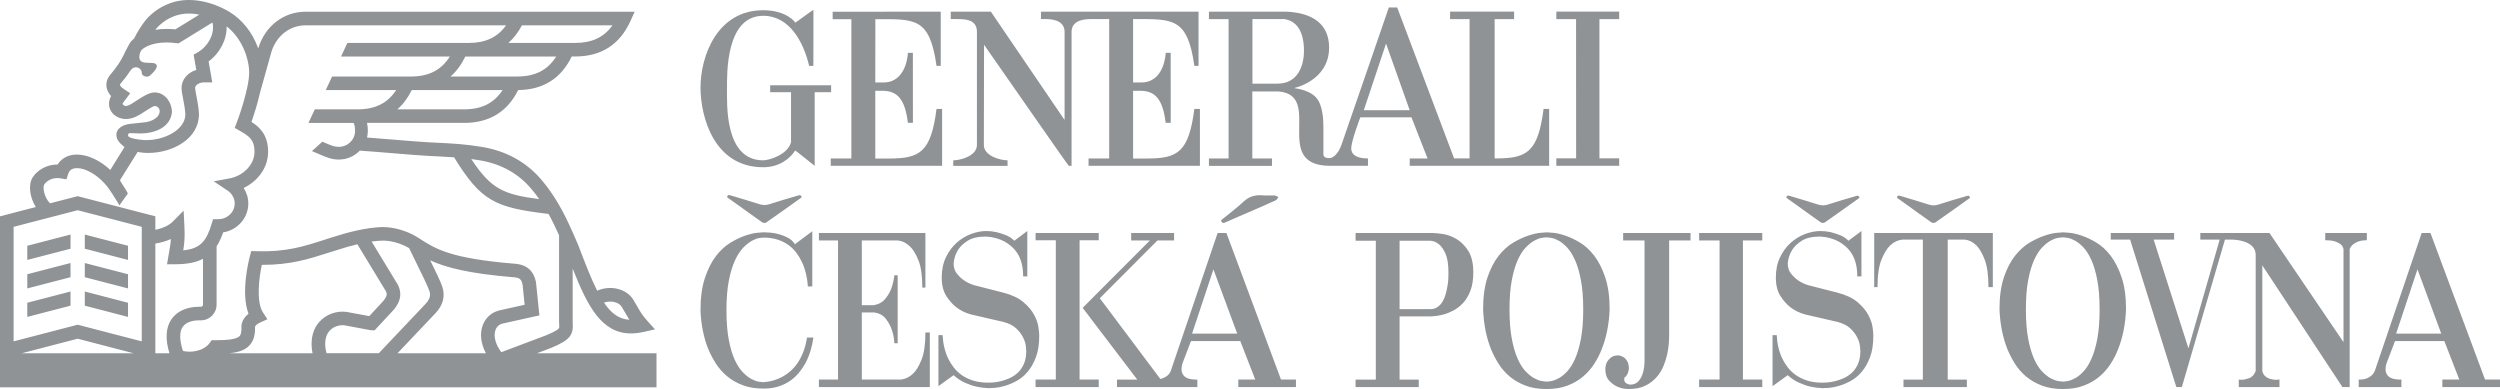 <?xml version="1.0" encoding="utf-8"?>
<!-- Generator: Adobe Illustrator 15.1.0, SVG Export Plug-In . SVG Version: 6.00 Build 0)  -->
<!DOCTYPE svg PUBLIC "-//W3C//DTD SVG 1.1//EN" "http://www.w3.org/Graphics/SVG/1.1/DTD/svg11.dtd">
<svg version="1.1" id="Vrstva_1" xmlns="http://www.w3.org/2000/svg" xmlns:xlink="http://www.w3.org/1999/xlink" x="0px" y="0px"
	 width="272.751px" height="42.443px" viewBox="0 0 272.751 42.443" enable-background="new 0 0 272.751 42.443"
	 xml:space="preserve">
<g>
	<defs>
		<rect id="SVGID_1_" y="0" width="272.751" height="42.444"/>
	</defs>
	<clipPath id="SVGID_2_">
		<use xlink:href="#SVGID_1_"  overflow="visible"/>
	</clipPath>
	<path clip-path="url(#SVGID_2_)" fill="#8F9396" d="M60.102,37.968l0.023-0.01c2.149-0.891,2.457-1.445,2.355-2.875v-5.776
		c1.636,4.152,3.185,7.071,6.356,7.071c0.433,0,0.893-0.054,1.388-0.166l1.237-0.278l-0.85-0.94
		c-0.544-0.601-0.807-1.064-1.111-1.604c-0.125-0.219-0.255-0.447-0.411-0.698c-0.744-1.207-2.508-1.613-3.938-0.974
		c-0.651-1.289-1.303-2.967-2.089-5.038l-0.172-0.394c-0.135-0.309-0.273-0.622-0.41-0.933v-0.052h-0.023
		c-0.488-1.095-1.007-2.193-1.629-3.222c-0.563-0.934-1.137-1.74-1.755-2.464c-1.655-1.942-3.844-3.15-6.509-3.59
		c-1.844-0.304-3.149-0.367-4.799-0.45c-0.342-0.015-0.702-0.033-1.081-0.054c-0.749-0.04-2.293-0.166-3.787-0.289
		c-1.008-0.081-2.039-0.167-2.854-0.228c0.055-0.228,0.089-0.464,0.089-0.711c0-0.329-0.031-0.624-0.089-0.885h10.6
		c2.734,0,4.713-1.207,5.889-3.583c2.719-0.027,4.681-1.258,5.844-3.662h0.377c2.829,0,4.852-1.288,6.011-3.833l0.478-1.049H33.321
		c-2.361,0-4.371,1.539-5.124,3.92l-0.022,0.083c-0.61-1.701-1.73-3.146-3.16-3.997c-1.994-1.183-4.259-1.583-6.065-1.065
		c-0.595,0.173-1.19,0.443-1.672,0.76c-0.416,0.275-0.997,0.713-1.417,1.252c-0.46,0.587-0.902,1.301-1.23,1.966
		c-0.204,0.17-0.366,0.345-0.477,0.512L13.722,5.52L13.7,5.564c-0.513,1.163-1.139,1.967-1.628,2.537
		c-0.484,0.562-0.508,1.099-0.442,1.449c0.069,0.383,0.276,0.695,0.495,0.932l-0.013,0.021c-0.144,0.247-0.218,0.529-0.218,0.816
		c0,0.949,0.824,1.665,1.839,1.665c0.737,0,1.342-0.346,1.977-0.766c0.259-0.172,0.946-0.627,1.17-0.652
		c0.284,0,0.542,0.259,0.542,0.54c0,0.778-1,1.195-1.717,1.248l-1.461,0.155c-1.048,0.1-1.545,0.656-1.545,1.152
		c0,0.501,0.237,0.78,0.403,0.948l0.11,0.111l0.37,0.328l-1.548,2.49c-1.103-1.021-2.394-1.638-3.535-1.674
		c-0.742-0.024-1.381,0.199-1.852,0.643c-0.136,0.128-0.255,0.277-0.356,0.44H6.263c-1.222,0-2.205,0.653-2.69,1.386
		c-0.521,0.805-0.332,2.194,0.331,3.254L0,23.603v18.656h71.625v-3.72H58.587L60.102,37.968z M67.823,33.467
		c0.142,0.229,0.267,0.445,0.385,0.652c0.144,0.257,0.286,0.505,0.452,0.766c-1.124-0.07-1.976-0.692-2.765-1.869
		C66.621,32.762,67.501,32.941,67.823,33.467 M52.322,17.487c2.307,0.379,4.199,1.418,5.619,3.088
		c0.307,0.355,0.6,0.736,0.886,1.149c-3.885-0.51-5.237-1.077-7.411-4.373C51.704,17.392,52.004,17.435,52.322,17.487
		 M50.643,11.928h-7.291c0.628-0.548,1.15-1.252,1.572-2.101h9.908C53.899,11.254,52.548,11.928,50.643,11.928 M56.448,8.346h-7.291
		c0.644-0.565,1.179-1.294,1.612-2.182h9.916C59.753,7.647,58.387,8.346,56.448,8.346 M56.943,2.764h9.877
		c-0.927,1.305-2.243,1.919-4.067,1.919h-7.291C56.042,4.174,56.538,3.534,56.943,2.764 M17.031,3.146
		c0.231-0.298,0.613-0.626,1.066-0.929c0.354-0.233,0.817-0.441,1.266-0.57c0.717-0.206,1.539-0.22,2.39-0.057l-2.619,1.613
		c-0.326-0.033-0.646-0.048-0.957-0.048c-0.444,0-0.853,0.035-1.228,0.095C16.978,3.213,17.004,3.176,17.031,3.146 M14.161,14.522
		l1.277,0.042c1.558-0.056,3.143-0.695,3.321-2.314c0-1.097-0.78-2.165-1.879-2.165c-0.586,0-1.248,0.407-1.993,0.899
		c-0.481,0.32-0.865,0.573-1.154,0.573c-0.197,0-0.355-0.13-0.355-0.238c0-0.017,0.002-0.037,0.009-0.054l0.817-1.091l-0.708-0.471
		c-0.149-0.1-0.382-0.283-0.409-0.423C13.073,9.214,13.17,9.1,13.2,9.063c0.291-0.341,0.626-0.755,0.964-1.268
		c0.209-0.29,0.329-0.449,0.682-0.449c0.341,0,0.622,0.273,0.622,0.614c0,0.224,0.246,0.402,0.552,0.402
		c0.307,0,0.444-0.216,0.633-0.402c0,0,0.727-0.667,0.343-0.981c-0.44-0.361-2.199,0.374-1.71-1.244l0.122-0.23
		c0.189-0.247,1.03-0.871,2.769-0.871c0.329,0,0.68,0.024,1.035,0.069l0.26,0.032l3.693-2.274c0.033,0.077,0.045,0.132,0.045,0.132
		V2.592l0.002,0.021c0.193,1.118-0.511,2.447-1.64,3.094l-0.448,0.259l0.291,1.663c-0.948,0.292-1.609,1.05-1.609,1.965
		c0,0.313,0.072,0.687,0.166,1.16c0.101,0.522,0.218,1.116,0.248,1.718c0,1.732-2.391,2.879-4.415,2.813l-0.053-0.002
		c-0.084-0.001-1.373-0.105-1.688-0.353c-0.062-0.047-0.109-0.149-0.093-0.225C13.994,14.603,14.076,14.52,14.161,14.522
		 M4.821,20.142c0.289-0.443,0.96-0.828,1.793-0.685l0.632,0.111l0.201-0.609c0.052-0.162,0.124-0.285,0.224-0.376
		c0.177-0.168,0.441-0.246,0.781-0.238c0.894,0.028,2.012,0.651,2.918,1.624c0.331,0.354,0.622,0.765,0.886,1.18
		c0.051,0.088,0.11,0.182,0.161,0.264c0.073,0.117,0.135,0.212,0.151,0.233c0.03,0.056,0.477,0.732,0.448,0.774
		c0.306-0.431,0.616-0.86,0.92-1.29c0.01-0.013-0.005-0.055-0.03-0.109c-0.068-0.148-0.23-0.402-0.329-0.555
		c-0.023-0.039-0.048-0.074-0.068-0.112c-0.004-0.001-0.006-0.006-0.009-0.007c-0.009-0.016-0.049-0.081-0.102-0.167
		c-0.104-0.159-0.251-0.39-0.315-0.516l1.937-3.093c0.479,0.101,0.892,0.117,1.088,0.117l0.046-0.001
		c2.727,0,5.551-1.573,5.551-4.203v-0.067c-0.037-0.714-0.168-1.4-0.277-1.947c-0.072-0.361-0.14-0.704-0.14-0.875
		c0-0.288,0.407-0.608,0.987-0.608h0.884l-0.4-2.285c1.241-0.914,2.005-2.398,1.966-3.82c1.336,1.026,2.277,2.802,2.45,4.692
		c0.054,0.549-0.056,1.318-0.235,2.127l-0.095,0.338l0.016,0.004c-0.314,1.318-0.782,2.675-1.029,3.317l-0.226,0.596l0.555,0.313
		c0.995,0.562,1.606,0.977,1.606,2.284c0,1.504-1.353,2.652-2.661,2.897l-1.785,0.335l1.51,1.01
		c0.486,0.322,0.775,0.849,0.775,1.407c0,0.943-0.804,1.711-1.79,1.711h-0.571l-0.159,0.522c-0.556,1.807-1.158,2.69-3.095,2.879
		c0.089-0.55,0.151-1.077,0.151-1.826c0-0.173-0.017-0.668-0.024-0.823l-0.085-1.685l-1.188,1.205
		c-0.401,0.405-1.112,0.73-1.896,0.886v-1.469l-8.474-2.198l-3.016,0.78C4.786,21.513,4.652,20.401,4.821,20.142 M2.381,38.539
		l6.094-1.586l6.091,1.586H2.381z M15.466,37.243l-6.991-1.817l-6.989,1.817V24.748l6.989-1.814l6.991,1.814V37.243z M18.717,34.813
		c-0.631,0.907-0.709,2.159-0.233,3.727h-1.535V26.571c0.551-0.085,1.141-0.241,1.692-0.492c-0.031,0.521-0.105,0.937-0.202,1.487
		c-0.021,0.128-0.044,0.261-0.069,0.403l-0.148,0.862h0.879c1.315,0,2.292-0.202,3.044-0.592v4.996c0,0.128-0.097,0.232-0.219,0.232
		h-0.221C20.398,33.469,19.31,33.956,18.717,34.813 M34.1,38.539h-9.076c0.975-0.096,1.684-0.323,2.172-0.833
		c0.594-0.617,0.649-1.463,0.628-2.064c0.018-0.054,0.118-0.257,0.562-0.456l0.785-0.359l-0.471-0.72
		c-0.776-1.192-0.436-3.795-0.139-5.211h0.072c3.078,0,5.067-0.639,7.168-1.313c0.547-0.176,1.115-0.356,1.71-0.532l0.018-0.005
		c0.014-0.005,0.627-0.199,1.461-0.396l2.961,4.876l0.026,0.042c0.293,0.418,0.331,0.696-0.204,1.321l-1.486,1.599l-2.429-0.451
		l-0.022-0.003c-1.097-0.168-2.284,0.264-3.013,1.101C34.285,35.748,33.763,36.821,34.1,38.539 M35.622,38.539
		c-0.267-1.047-0.16-1.886,0.319-2.434c0.458-0.521,1.16-0.681,1.657-0.61l2.818,0.525l0.072,0.011h0.39l1.992-2.146l0.02-0.02
		c0.34-0.396,1.374-1.596,0.318-3.125l-2.661-4.384c0.438-0.062,0.882-0.103,1.293-0.103h0.017c0.014,0.003,1.348-0.021,2.778,0.813
		c0.194,0.413,0.463,0.96,0.762,1.568c0.56,1.132,1.255,2.541,1.448,3.11c0.063,0.179,0.252,0.723-0.417,1.411l-5.101,5.382H35.622z
		 M53.013,38.539H43.37l4.131-4.359c0.835-0.861,1.101-1.897,0.75-2.913c-0.199-0.587-0.746-1.714-1.315-2.864
		c1.64,0.758,4.129,1.444,9.188,1.853c0.609,0.05,0.77,0.258,0.893,0.813l0.22,2.181l-2.646,0.59
		c-0.886,0.177-1.578,0.759-1.907,1.599C52.322,36.368,52.444,37.466,53.013,38.539 M54.068,35.977
		c0.146-0.375,0.428-0.613,0.819-0.688l3.96-0.881l-0.36-3.529l-0.009-0.076c-0.1-0.465-0.393-1.872-2.232-2.024
		c-7.08-0.571-8.723-1.619-10.442-2.729c-0.003-0.007-0.005-0.01-0.007-0.016l-0.011,0.005l-0.111-0.071
		c-1.837-1.188-3.662-1.199-3.842-1.194c-2.006,0-4.541,0.796-4.749,0.861c-0.612,0.179-1.183,0.36-1.738,0.541
		c-2.216,0.712-4.131,1.33-7.346,1.233l-0.591-0.019l-0.149,0.568c-0.115,0.437-1.017,3.988-0.147,6.271
		c-0.779,0.613-0.779,1.323-0.775,1.416c0.034,0.784-0.151,0.974-0.213,1.036c-0.371,0.386-1.605,0.436-2.642,0.436H23.47h-0.378
		l-0.222,0.308c-0.642,0.88-2.024,1.087-2.91,0.86c-0.391-1.183-0.402-2.089-0.024-2.629c0.444-0.636,1.384-0.708,1.769-0.708h0.221
		c0.942,0,1.704-0.767,1.704-1.711v-6.361c0.288-0.441,0.517-0.951,0.717-1.523c1.554-0.248,2.743-1.565,2.743-3.15
		c0-0.608-0.18-1.193-0.505-1.695c1.437-0.692,2.665-2.104,2.665-3.954c0-1.848-0.931-2.699-1.815-3.254
		c0.25-0.708,0.66-1.959,0.94-3.215l1.243-4.447c0.556-1.745,2.009-2.873,3.703-2.873h21.888c-0.925,1.303-2.241,1.919-4.066,1.919
		H37.9l-0.693,1.481h11.87c-0.933,1.484-2.298,2.182-4.237,2.182h-8.607L35.54,9.828h7.681c-0.93,1.427-2.283,2.101-4.186,2.101
		h-4.69l-0.693,1.48h4.919c0.044,0.06,0.168,0.284,0.168,0.885c0,0.952-0.801,1.726-1.783,1.726c-0.34,0-0.628-0.075-1.135-0.284
		c-0.217-0.091-0.435-0.183-0.65-0.277l-1.142,1.024c0.211,0.091,0.427,0.183,0.642,0.272c0.984,0.43,1.537,0.653,2.285,0.653
		c0.904,0,1.719-0.375,2.298-0.973c0.844,0.054,2.204,0.167,3.52,0.274c1.573,0.13,3.059,0.25,3.829,0.292
		c0.385,0.021,0.745,0.039,1.088,0.056c0.653,0.031,1.251,0.061,1.848,0.105c2.987,4.848,4.52,5.484,10.307,6.179
		c0.415,0.746,0.79,1.533,1.148,2.331v9.438l0.003,0.053c0.033,0.435,0.033,0.583-0.028,0.66c-0.199,0.265-1.094,0.635-1.401,0.764
		l-4.879,1.838C54.043,37.55,53.81,36.636,54.068,35.977 M80.517,22.368c-0.383-0.275-0.769-0.547-1.186-0.844
		c0.029-0.341,0.251-0.246,0.447-0.187c1.024,0.308,2.051,0.609,3.069,0.936c0.374,0.12,0.712,0.131,1.093,0.005
		c1.002-0.331,2.019-0.62,3.032-0.917c0.184-0.054,0.418-0.183,0.493,0.17c-1.288,0.918-2.576,1.843-3.876,2.749
		c-0.095,0.066-0.322,0.052-0.422-0.017C82.275,23.643,81.399,23,80.517,22.368 M92.885,2.092h-2.042V1.279l11.791-0.005v5.91
		h-0.458c-0.752-5.31-2.343-5.092-6.673-5.092l-0.009,6.906h0.831c2.621,0.046,2.727-3.199,2.727-3.238c0,0,0.531,0.016,0.542,0
		l0.005,7.637h-0.55c-0.307-2.578-1.161-3.452-2.658-3.488h-0.897v7.384h1.547c3.34,0,4.53-0.715,5.135-5.411h0.609v6.21h-12.15
		v-0.801h2.25V2.092z M90.676,10.056h-1.793v8.037c-0.008-0.006-2.117-1.694-2.124-1.672c-0.634,0.971-1.817,1.825-3.495,1.825
		c-5.343,0-6.816-5.442-6.839-8.636c-0.015-3.491,1.824-8.495,6.839-8.495c2.586,0,3.539,1.351,3.495,1.36
		c0.007,0.024,1.997-1.445,1.986-1.405c0.011-0.012-0.007,5.049-0.007,6.113h-0.461c-0.609-2.584-2.128-5.458-5.013-5.458
		c-4.099,0-3.946,6.364-3.946,7.885c0,1.665-0.304,7.881,3.946,7.881c0.608,0,2.653-0.58,3.038-1.967v-5.468h-2.277V9.301h6.651
		V10.056z M149.247,17.282c-0.228,0-1.731,0.044-1.824-1.002c-0.063-0.757,0.989-3.477,0.989-3.477h5.584
		c-0.002-0.01,1.736,4.482,1.752,4.482H153.8v0.807h15.213v-6.21h-0.609c-0.606,4.696-1.797,5.4-5.137,5.4h-0.201V2.085h2.123V1.267
		h-6.984v0.819h2.125v15.197h-1.688l-6.209-16.47h-0.91c0.02-0.009-5.157,14.943-5.169,14.987c0.012-0.044-0.391,1.284-1.243,1.449
		c-0.785,0.037-0.727-0.373-0.727-0.516v-2.881c0-0.755-0.059-2.474-0.844-3.262c-0.879-0.886-2.383-0.952-2.349-0.986
		c0,0,3.815-0.787,3.815-4.414c0-2.543-1.77-3.809-4.724-3.919h-8.388v0.818h2.145v15.197h-2.145v0.807h6.88v-0.807h-2.146V9.979
		h2.862c4.965,0.409-0.853,8.123,5.653,8.113h4.103V17.282z M151.217,4.758l2.583,7.267h-5.009L151.217,4.758z M139.37,9.125h-2.729
		V2.083h3.49c2.047,0.31,2.132,2.676,2.132,3.429C142.263,7.333,141.5,9.125,139.37,9.125 M104.454,2.083h-0.728V1.274h4.379
		l8.041,11.816V3.395h0.001c-0.081-1.267-1.522-1.312-2.128-1.312h-0.45V1.274h17.193v5.91h-0.457
		c-0.755-5.31-2.355-5.102-6.684-5.102v6.916h0.832c2.618,0.046,2.727-3.199,2.727-3.238c0,0,0.531,0.016,0.541,0l0.006,7.637
		h-0.553c-0.305-2.578-1.158-3.452-2.657-3.488h-0.896v7.384h1.547c3.342,0,4.531-0.715,5.137-5.411h0.607v6.21h-12.15v-0.801h2.251
		V2.083h-1.974c-0.607,0-2.046,0.045-2.13,1.312v14.698h-0.299c-0.058,0.01-6.066-8.663-9.25-13.212l-0.02,10.937
		c0,1.212,1.827,1.673,2.585,1.673v0.602h-5.924V17.49h0.008c0.759,0,2.573-0.461,2.573-1.673V3.395
		C106.527,2.121,105.317,2.083,104.454,2.083 M176.654,18.092h-6.857v-0.817h2.159l-0.007-15.19h-2.152V1.265h6.857v0.821H174.5
		v15.19h2.154V18.092z M196.058,22.406c-0.376-0.27-0.754-0.537-1.161-0.828c0.027-0.334,0.245-0.241,0.437-0.183
		c1.004,0.302,2.011,0.597,3.009,0.918c0.366,0.117,0.697,0.128,1.071,0.005c0.983-0.324,1.979-0.608,2.972-0.899
		c0.182-0.054,0.409-0.179,0.483,0.167c-1.262,0.899-2.524,1.805-3.799,2.693c-0.094,0.065-0.315,0.052-0.414-0.016
		C197.781,23.655,196.922,23.027,196.058,22.406 M208.124,22.406c-0.376-0.27-0.754-0.537-1.162-0.828
		c0.028-0.334,0.246-0.241,0.438-0.183c1.005,0.302,2.011,0.597,3.009,0.918c0.367,0.117,0.697,0.128,1.07,0.005
		c0.983-0.324,1.979-0.608,2.973-0.899c0.181-0.054,0.41-0.179,0.482,0.167c-1.262,0.899-2.523,1.805-3.799,2.693
		c-0.093,0.065-0.314,0.052-0.413-0.016C209.848,23.655,208.988,23.027,208.124,22.406 M88.045,36.825h0.697
		c-0.144,1.041-0.433,1.97-0.865,2.785c-0.192,0.353-0.42,0.693-0.684,1.021c-0.264,0.327-0.58,0.624-0.948,0.888
		c-0.369,0.264-0.797,0.476-1.285,0.636c-0.488,0.16-1.044,0.24-1.668,0.24c-0.865,0-1.621-0.124-2.269-0.372
		c-0.649-0.248-1.213-0.572-1.693-0.972c-0.48-0.4-0.885-0.857-1.212-1.369c-0.328-0.512-0.605-1.032-0.829-1.562
		c-0.512-1.248-0.8-2.665-0.864-4.249c0-1.393,0.16-2.572,0.48-3.541c0.32-0.968,0.724-1.769,1.213-2.4
		c0.488-0.632,1.02-1.12,1.596-1.464c0.577-0.346,1.117-0.602,1.621-0.77s0.936-0.268,1.296-0.3c0.36-0.032,0.572-0.048,0.637-0.048
		h0.168c0.144,0,0.356,0.012,0.636,0.036c0.28,0.023,0.584,0.08,0.912,0.168s0.652,0.216,0.973,0.384
		c0.32,0.168,0.576,0.405,0.768,0.709l1.897-1.417v6.026h-0.481c-0.064-0.992-0.28-1.881-0.648-2.665
		c-0.16-0.336-0.356-0.664-0.588-0.984c-0.232-0.32-0.516-0.604-0.852-0.852c-0.337-0.249-0.733-0.448-1.189-0.602
		c-0.456-0.152-0.98-0.228-1.572-0.228h-0.024c-0.065,0-0.209,0.016-0.433,0.048c-0.224,0.033-0.484,0.129-0.78,0.288
		c-0.296,0.161-0.608,0.404-0.936,0.732c-0.328,0.328-0.633,0.788-0.913,1.38c-0.28,0.593-0.508,1.333-0.684,2.222
		c-0.176,0.888-0.264,1.98-0.264,3.276c0,1.248,0.084,2.313,0.252,3.193c0.168,0.881,0.384,1.609,0.648,2.185
		c0.265,0.576,0.556,1.029,0.877,1.356c0.32,0.329,0.628,0.573,0.924,0.733c0.296,0.159,0.56,0.26,0.792,0.3s0.388,0.06,0.469,0.06
		h0.072c0.752-0.048,1.448-0.248,2.088-0.601c0.272-0.144,0.548-0.336,0.829-0.576c0.279-0.24,0.54-0.532,0.78-0.876
		c0.24-0.344,0.452-0.748,0.636-1.213C87.809,37.971,87.949,37.435,88.045,36.825 M100.962,36.273h0.48v5.954h-12.1v-0.816h2.088
		V26.237h-2.088v-0.815h11.62v5.953h-0.336c0-1.279-0.141-2.268-0.42-2.965c-0.281-0.695-0.589-1.204-0.925-1.523
		c-0.4-0.386-0.848-0.602-1.344-0.649h-3.914v7.06h1.273c0.528-0.08,0.94-0.292,1.236-0.637c0.296-0.344,0.524-0.717,0.685-1.116
		c0.175-0.465,0.295-0.969,0.36-1.513h0.36v7.418h-0.36c-0.033-0.576-0.137-1.096-0.313-1.56c-0.144-0.4-0.36-0.781-0.648-1.142
		c-0.288-0.359-0.696-0.578-1.224-0.659h-1.369v7.322h4.25c0.496-0.048,0.944-0.264,1.344-0.648c0.336-0.32,0.644-0.828,0.925-1.524
		C100.822,38.542,100.962,37.555,100.962,36.273 M113.018,38.975c-0.24,0.632-0.54,1.16-0.9,1.584c-0.36,0.425-0.76,0.757-1.2,0.997
		c-0.441,0.24-0.865,0.42-1.273,0.54s-0.768,0.191-1.08,0.216s-0.532,0.036-0.66,0.036h-0.096c-0.433-0.017-0.865-0.072-1.297-0.168
		c-0.368-0.08-0.776-0.221-1.224-0.42c-0.449-0.2-0.865-0.477-1.249-0.828l-1.656,1.2v-5.57h0.456
		c0.048,0.96,0.256,1.825,0.624,2.593c0.16,0.32,0.36,0.636,0.6,0.948c0.24,0.312,0.532,0.589,0.876,0.829
		c0.344,0.24,0.753,0.436,1.225,0.588s1.02,0.228,1.645,0.228h0.072c0.096,0,0.26-0.008,0.492-0.023
		c0.232-0.017,0.5-0.061,0.804-0.132c0.304-0.072,0.62-0.181,0.948-0.324c0.328-0.145,0.628-0.34,0.901-0.588
		c0.272-0.249,0.496-0.569,0.672-0.961c0.176-0.393,0.264-0.86,0.264-1.404v-0.048c0-0.096-0.016-0.28-0.048-0.552
		c-0.032-0.273-0.132-0.577-0.3-0.913c-0.168-0.336-0.416-0.66-0.744-0.973c-0.328-0.312-0.797-0.548-1.405-0.709l-3.529-0.815
		c-0.592-0.159-1.121-0.416-1.585-0.769c-0.4-0.304-0.768-0.716-1.104-1.235c-0.336-0.521-0.504-1.197-0.504-2.029
		s0.152-1.564,0.456-2.197c0.304-0.632,0.692-1.16,1.164-1.585c0.472-0.424,0.997-0.744,1.573-0.96s1.128-0.324,1.657-0.324
		c0.384,0,0.76,0.04,1.128,0.12c0.32,0.08,0.656,0.188,1.008,0.324s0.664,0.34,0.937,0.612l1.416-1.057v4.946h-0.456
		c0-0.544-0.056-1.023-0.168-1.44c-0.112-0.416-0.264-0.772-0.456-1.068s-0.408-0.548-0.649-0.756
		c-0.24-0.208-0.488-0.386-0.744-0.529c-0.592-0.32-1.264-0.504-2.016-0.552c-0.865,0-1.537,0.151-2.017,0.456
		c-0.48,0.304-0.832,0.641-1.057,1.009c-0.272,0.432-0.432,0.92-0.48,1.464c0,0.448,0.12,0.821,0.36,1.117
		c0.24,0.296,0.496,0.54,0.769,0.731c0.32,0.225,0.688,0.4,1.104,0.528l3.193,0.816c0.928,0.239,1.657,0.585,2.185,1.033
		c0.528,0.447,0.92,0.911,1.176,1.392c0.256,0.479,0.412,0.925,0.468,1.333s0.085,0.692,0.085,0.852v0.12
		C113.379,37.569,113.259,38.343,113.018,38.975 M158.854,26.046c-0.505-0.288-1.005-0.465-1.501-0.528
		c-0.495-0.064-0.855-0.096-1.079-0.096h-8.38v0.84h2.208v15.149h-2.208v0.816h6.891v-0.816h-2.089v-6.891h3.386
		c0.063,0,0.223-0.012,0.479-0.036c0.257-0.023,0.557-0.08,0.9-0.168s0.708-0.232,1.092-0.432c0.386-0.2,0.74-0.477,1.069-0.828
		c0.328-0.353,0.596-0.8,0.804-1.345s0.313-1.2,0.313-1.969c0-1.023-0.188-1.824-0.564-2.4S159.358,26.333,158.854,26.046
		 M158.025,29.863c0,0.112-0.004,0.284-0.013,0.517c-0.008,0.231-0.036,0.491-0.084,0.779s-0.111,0.585-0.191,0.889
		c-0.08,0.305-0.192,0.581-0.336,0.828c-0.145,0.248-0.328,0.452-0.553,0.612s-0.488,0.24-0.792,0.24h-3.361v-7.467h3.361
		c0.368,0.033,0.696,0.177,0.984,0.433c0.256,0.225,0.484,0.568,0.684,1.032c0.2,0.464,0.301,1.136,0.301,2.017V29.863z
		 M175.13,30.26c-0.319-0.952-0.72-1.741-1.2-2.365c-0.479-0.624-1.004-1.104-1.571-1.44c-0.569-0.337-1.105-0.589-1.609-0.757
		s-0.94-0.268-1.308-0.3c-0.369-0.032-0.585-0.048-0.648-0.048h-0.049c-0.064,0-0.284,0.016-0.66,0.048s-0.82,0.132-1.332,0.3
		c-0.513,0.168-1.057,0.42-1.633,0.757c-0.576,0.336-1.112,0.816-1.608,1.44c-0.497,0.624-0.904,1.413-1.225,2.365
		s-0.48,2.116-0.48,3.493c0.064,1.616,0.353,3.064,0.864,4.345c0.224,0.545,0.5,1.077,0.829,1.597
		c0.327,0.521,0.736,0.985,1.224,1.393c0.488,0.408,1.061,0.736,1.718,0.984c0.655,0.248,1.416,0.372,2.279,0.372
		c0.865,0,1.625-0.124,2.281-0.372s1.225-0.576,1.705-0.984c0.479-0.407,0.888-0.872,1.224-1.393
		c0.336-0.52,0.608-1.052,0.817-1.597c0.512-1.28,0.8-2.729,0.864-4.345C175.611,32.376,175.45,31.212,175.13,30.26 M172.478,36.97
		c-0.168,0.88-0.384,1.612-0.647,2.196c-0.265,0.584-0.553,1.04-0.865,1.368c-0.312,0.329-0.616,0.573-0.912,0.733
		s-0.556,0.26-0.779,0.3c-0.226,0.04-0.386,0.061-0.48,0.061h-0.145c-0.08,0-0.236-0.021-0.469-0.061
		c-0.231-0.04-0.496-0.14-0.792-0.3s-0.604-0.404-0.924-0.733c-0.321-0.328-0.613-0.784-0.877-1.368s-0.479-1.316-0.647-2.196
		s-0.253-1.952-0.253-3.217s0.085-2.332,0.253-3.205c0.168-0.872,0.384-1.602,0.647-2.186s0.556-1.04,0.877-1.368
		c0.32-0.328,0.624-0.571,0.912-0.732c0.288-0.159,0.548-0.261,0.78-0.3c0.231-0.04,0.396-0.061,0.492-0.061h0.145
		c0.095,0,0.259,0.021,0.492,0.061c0.23,0.039,0.492,0.141,0.78,0.3c0.287,0.161,0.588,0.404,0.899,0.732
		c0.313,0.328,0.601,0.784,0.865,1.368c0.264,0.584,0.479,1.317,0.647,2.197c0.169,0.88,0.253,1.944,0.253,3.193
		C172.73,35.018,172.646,36.09,172.478,36.97 M185.375,25.422h6.89v0.815h-2.112v15.174h2.112v0.816h-6.891v-0.816h2.233V26.237
		h-2.232V25.422z M204.296,35.686c0.056,0.408,0.084,0.692,0.084,0.852v0.12c0,0.912-0.12,1.686-0.36,2.317
		c-0.239,0.632-0.539,1.16-0.9,1.584c-0.36,0.425-0.76,0.757-1.2,0.997s-0.864,0.42-1.272,0.54s-0.769,0.191-1.08,0.216
		c-0.313,0.024-0.532,0.036-0.66,0.036h-0.097c-0.432-0.017-0.864-0.072-1.297-0.168c-0.368-0.08-0.775-0.221-1.224-0.42
		c-0.449-0.2-0.864-0.477-1.249-0.828l-1.656,1.2v-5.57h0.456c0.048,0.96,0.256,1.825,0.624,2.593c0.16,0.32,0.36,0.636,0.601,0.948
		c0.239,0.312,0.531,0.589,0.877,0.829c0.344,0.24,0.752,0.436,1.224,0.588s1.021,0.228,1.645,0.228h0.072
		c0.096,0,0.26-0.008,0.492-0.023c0.232-0.017,0.5-0.061,0.804-0.132c0.305-0.072,0.62-0.181,0.949-0.324
		c0.328-0.145,0.628-0.34,0.9-0.588c0.271-0.249,0.496-0.569,0.672-0.961c0.176-0.393,0.264-0.86,0.264-1.404v-0.048
		c0-0.096-0.016-0.28-0.048-0.552c-0.032-0.273-0.132-0.577-0.3-0.913s-0.416-0.66-0.744-0.973
		c-0.328-0.312-0.797-0.548-1.405-0.709l-3.529-0.815c-0.592-0.159-1.119-0.416-1.584-0.769c-0.4-0.304-0.769-0.716-1.104-1.235
		c-0.336-0.521-0.504-1.197-0.504-2.029s0.152-1.564,0.456-2.197c0.304-0.632,0.691-1.16,1.165-1.585
		c0.471-0.424,0.996-0.744,1.571-0.96c0.576-0.216,1.13-0.324,1.657-0.324c0.384,0,0.76,0.04,1.128,0.12
		c0.32,0.08,0.656,0.188,1.01,0.324c0.351,0.136,0.663,0.34,0.936,0.612l1.416-1.057v4.946h-0.456c0-0.544-0.056-1.023-0.168-1.44
		c-0.112-0.416-0.264-0.772-0.456-1.068s-0.408-0.548-0.647-0.756c-0.24-0.208-0.489-0.386-0.745-0.529
		c-0.593-0.32-1.265-0.504-2.017-0.552c-0.865,0-1.537,0.151-2.017,0.456c-0.48,0.304-0.832,0.641-1.056,1.009
		c-0.273,0.432-0.433,0.92-0.481,1.464c0,0.448,0.121,0.821,0.361,1.117c0.239,0.296,0.495,0.54,0.768,0.731
		c0.32,0.225,0.688,0.4,1.104,0.528l3.192,0.816c0.929,0.239,1.657,0.585,2.186,1.033c0.527,0.447,0.92,0.911,1.177,1.392
		C204.083,34.832,204.239,35.277,204.296,35.686 M204.478,25.422h12.94v5.905h-0.479c0-1.296-0.137-2.296-0.408-3.001
		c-0.273-0.704-0.568-1.216-0.89-1.536c-0.383-0.384-0.815-0.601-1.296-0.648h-1.848v15.27h2.088v0.816h-6.914v-0.816h2.113v-15.27
		h-2.233c-0.497,0.048-0.944,0.265-1.345,0.648c-0.336,0.32-0.648,0.832-0.937,1.536c-0.287,0.705-0.432,1.705-0.432,3.001h-0.36
		V25.422z M230.269,27.895c-0.48-0.624-1.005-1.104-1.572-1.44c-0.568-0.337-1.104-0.589-1.609-0.757
		c-0.504-0.168-0.939-0.268-1.308-0.3s-0.584-0.048-0.648-0.048h-0.048c-0.064,0-0.285,0.016-0.661,0.048s-0.82,0.132-1.332,0.3
		s-1.056,0.42-1.633,0.757c-0.576,0.336-1.112,0.816-1.608,1.44s-0.903,1.413-1.225,2.365c-0.32,0.952-0.48,2.116-0.48,3.493
		c0.064,1.616,0.353,3.064,0.865,4.345c0.225,0.545,0.5,1.077,0.828,1.597c0.328,0.521,0.736,0.985,1.225,1.393
		c0.487,0.408,1.06,0.736,1.717,0.984c0.655,0.248,1.416,0.372,2.28,0.372s1.624-0.124,2.281-0.372
		c0.656-0.248,1.225-0.576,1.704-0.984c0.48-0.407,0.889-0.872,1.225-1.393c0.337-0.52,0.608-1.052,0.816-1.597
		c0.512-1.28,0.8-2.729,0.864-4.345c0-1.377-0.16-2.541-0.48-3.493C231.149,29.308,230.749,28.519,230.269,27.895 M228.816,36.97
		c-0.168,0.88-0.385,1.612-0.648,2.196s-0.552,1.04-0.864,1.368c-0.312,0.329-0.617,0.573-0.913,0.733s-0.556,0.26-0.779,0.3
		c-0.225,0.04-0.385,0.061-0.48,0.061h-0.144c-0.08,0-0.237-0.021-0.469-0.061c-0.232-0.04-0.496-0.14-0.793-0.3
		c-0.296-0.16-0.604-0.404-0.924-0.733c-0.319-0.328-0.611-0.784-0.876-1.368c-0.264-0.584-0.48-1.316-0.648-2.196
		s-0.252-1.952-0.252-3.217s0.084-2.332,0.252-3.205c0.168-0.872,0.385-1.602,0.648-2.186c0.265-0.584,0.557-1.04,0.876-1.368
		c0.32-0.328,0.624-0.571,0.912-0.732c0.289-0.159,0.548-0.261,0.781-0.3c0.23-0.04,0.396-0.061,0.492-0.061h0.144
		c0.096,0,0.26,0.021,0.492,0.061c0.232,0.039,0.492,0.141,0.78,0.3c0.289,0.161,0.589,0.404,0.9,0.732
		c0.313,0.328,0.601,0.784,0.864,1.368s0.48,1.317,0.648,2.197s0.252,1.944,0.252,3.193C229.068,35.018,228.984,36.09,228.816,36.97
		 M257.778,26.235c-0.152,0.016-0.32,0.056-0.504,0.12c-0.185,0.065-0.36,0.16-0.528,0.288c-0.168,0.129-0.3,0.305-0.396,0.528
		v15.056h-0.792l-8.739-13.277v11.524c0.048,0.209,0.133,0.377,0.252,0.505c0.121,0.128,0.256,0.224,0.408,0.288
		c0.152,0.063,0.309,0.107,0.469,0.132s0.296,0.036,0.408,0.036c0.048,0,0.092-0.004,0.132-0.012
		c0.04-0.009,0.076-0.013,0.107-0.013h0.097v0.816h-4.441v-0.816h0.072c0.03,0,0.066,0.004,0.106,0.013
		c0.04,0.008,0.076,0.012,0.109,0.012c0.224,0,0.5-0.056,0.828-0.168s0.572-0.376,0.731-0.793V27.799
		c0-1.642-2.545-1.657-2.545-1.657h-0.807l-4.705,16.086h-0.601l-5.041-16.086h-2.113v-0.72h6.914v0.72h-2.233l3.794,11.861
		l3.409-11.861h-2.113v-0.72h3.496V25.42l4.049,0.002l8.076,11.907V27.172c-0.048-0.224-0.155-0.399-0.324-0.528
		c-0.169-0.128-0.353-0.223-0.553-0.288c-0.2-0.064-0.392-0.104-0.576-0.12c-0.184-0.016-0.323-0.023-0.42-0.023h-0.12V25.42h4.538
		v0.792h-0.097C258.046,26.212,257.93,26.22,257.778,26.235 M271.119,41.411l-5.955-15.989h-0.96l-5.114,15.053
		c-0.096,0.209-0.22,0.377-0.372,0.505c-0.151,0.128-0.308,0.224-0.468,0.288c-0.16,0.063-0.313,0.104-0.456,0.12
		c-0.144,0.016-0.256,0.023-0.336,0.023h-0.12v0.816h4.657v-0.816h-0.216c-0.112,0-0.256-0.012-0.433-0.036
		c-0.176-0.023-0.344-0.071-0.504-0.144s-0.297-0.188-0.408-0.349c-0.111-0.159-0.168-0.368-0.168-0.624
		c0-0.207,0.032-0.408,0.097-0.601l0.936-2.449h5.378l1.633,4.202h-1.849v0.816h6.29v-0.816H271.119z M261.419,36.394l2.329-7.01
		l2.593,7.01H261.419z M117.783,41.411h2.089v0.816h-6.891v-0.816h2.209V26.214h-2.209v-0.792h6.891v0.792h-2.089V41.411z
		 M133.215,24.034c0.85-0.696,1.711-1.34,2.494-2.066c0.604-0.56,1.268-0.722,2.05-0.656c0.43,0.036,0.865-0.009,1.296,0.014
		c0.145,0.008,0.283,0.116,0.424,0.178c-0.098,0.12-0.17,0.292-0.296,0.35c-0.896,0.413-1.803,0.806-2.709,1.199
		c-0.931,0.404-1.868,0.795-2.792,1.211C133.419,24.383,133.295,24.325,133.215,24.034 M133.803,25.422h-0.961l-5.114,15.053
		c0,0-0.196,0.659-1.135,0.871l-6.604-8.807l6.285-6.302h1.819v-0.815h-4.682v0.815h2.038l-7.33,7.347l5.954,7.827h-2.209v0.816
		h4.112h2.779h1.879v-0.816h-0.217c-0.112,0-0.256-0.012-0.432-0.036c-0.176-0.023-0.344-0.071-0.504-0.144
		s-0.296-0.188-0.408-0.349c-0.112-0.159-0.168-0.368-0.168-0.624c0-0.207,0.032-0.408,0.096-0.601l0.936-2.449h5.378l1.633,4.202
		h-1.849v0.816h6.29v-0.816h-1.632L133.803,25.422z M130.057,36.394l2.329-7.01l2.593,7.01H130.057z M177.086,25.422h7.351v0.815
		h-2.333v9.882v0.61c0,0.144-0.012,0.388-0.035,0.732c-0.025,0.345-0.081,0.729-0.168,1.152c-0.09,0.424-0.226,0.86-0.409,1.309
		c-0.185,0.447-0.44,0.859-0.769,1.236c-0.328,0.375-0.735,0.685-1.224,0.924c-0.489,0.24-1.085,0.36-1.789,0.36
		c-0.465,0-0.888-0.088-1.273-0.264c-0.319-0.145-0.615-0.364-0.888-0.66c-0.271-0.297-0.408-0.725-0.408-1.285
		c0.017-0.288,0.08-0.536,0.192-0.744c0.096-0.176,0.24-0.34,0.432-0.492c0.192-0.151,0.473-0.228,0.842-0.228
		c0.191,0.032,0.375,0.104,0.552,0.216c0.144,0.096,0.271,0.244,0.384,0.444s0.168,0.468,0.168,0.804
		c-0.016,0.145-0.048,0.28-0.096,0.408c-0.032,0.112-0.084,0.22-0.156,0.325c-0.072,0.103-0.156,0.187-0.252,0.252v0.239
		c0,0.097,0.032,0.181,0.096,0.253c0.064,0.071,0.137,0.124,0.216,0.155c0.097,0.048,0.2,0.08,0.313,0.097
		c0.4,0,0.708-0.124,0.924-0.372s0.373-0.532,0.469-0.853c0.111-0.369,0.176-0.776,0.192-1.225v-3.396v-9.882h-2.329V25.422z
		 M13.968,28.359l-4.717-1.225V25.59l4.717,1.224V28.359z M2.978,26.813l4.717-1.225v1.546l-4.717,1.225V26.813z M2.978,29.92
		l4.717-1.224v1.546l-4.717,1.225V29.92z M13.968,31.467l-4.717-1.225v-1.546l4.717,1.224V31.467z M13.968,34.574L9.251,33.35
		v-1.546l4.717,1.226V34.574z M2.978,33.029l4.717-1.226v1.546l-4.717,1.225V33.029z"/>
</g>
</svg>
